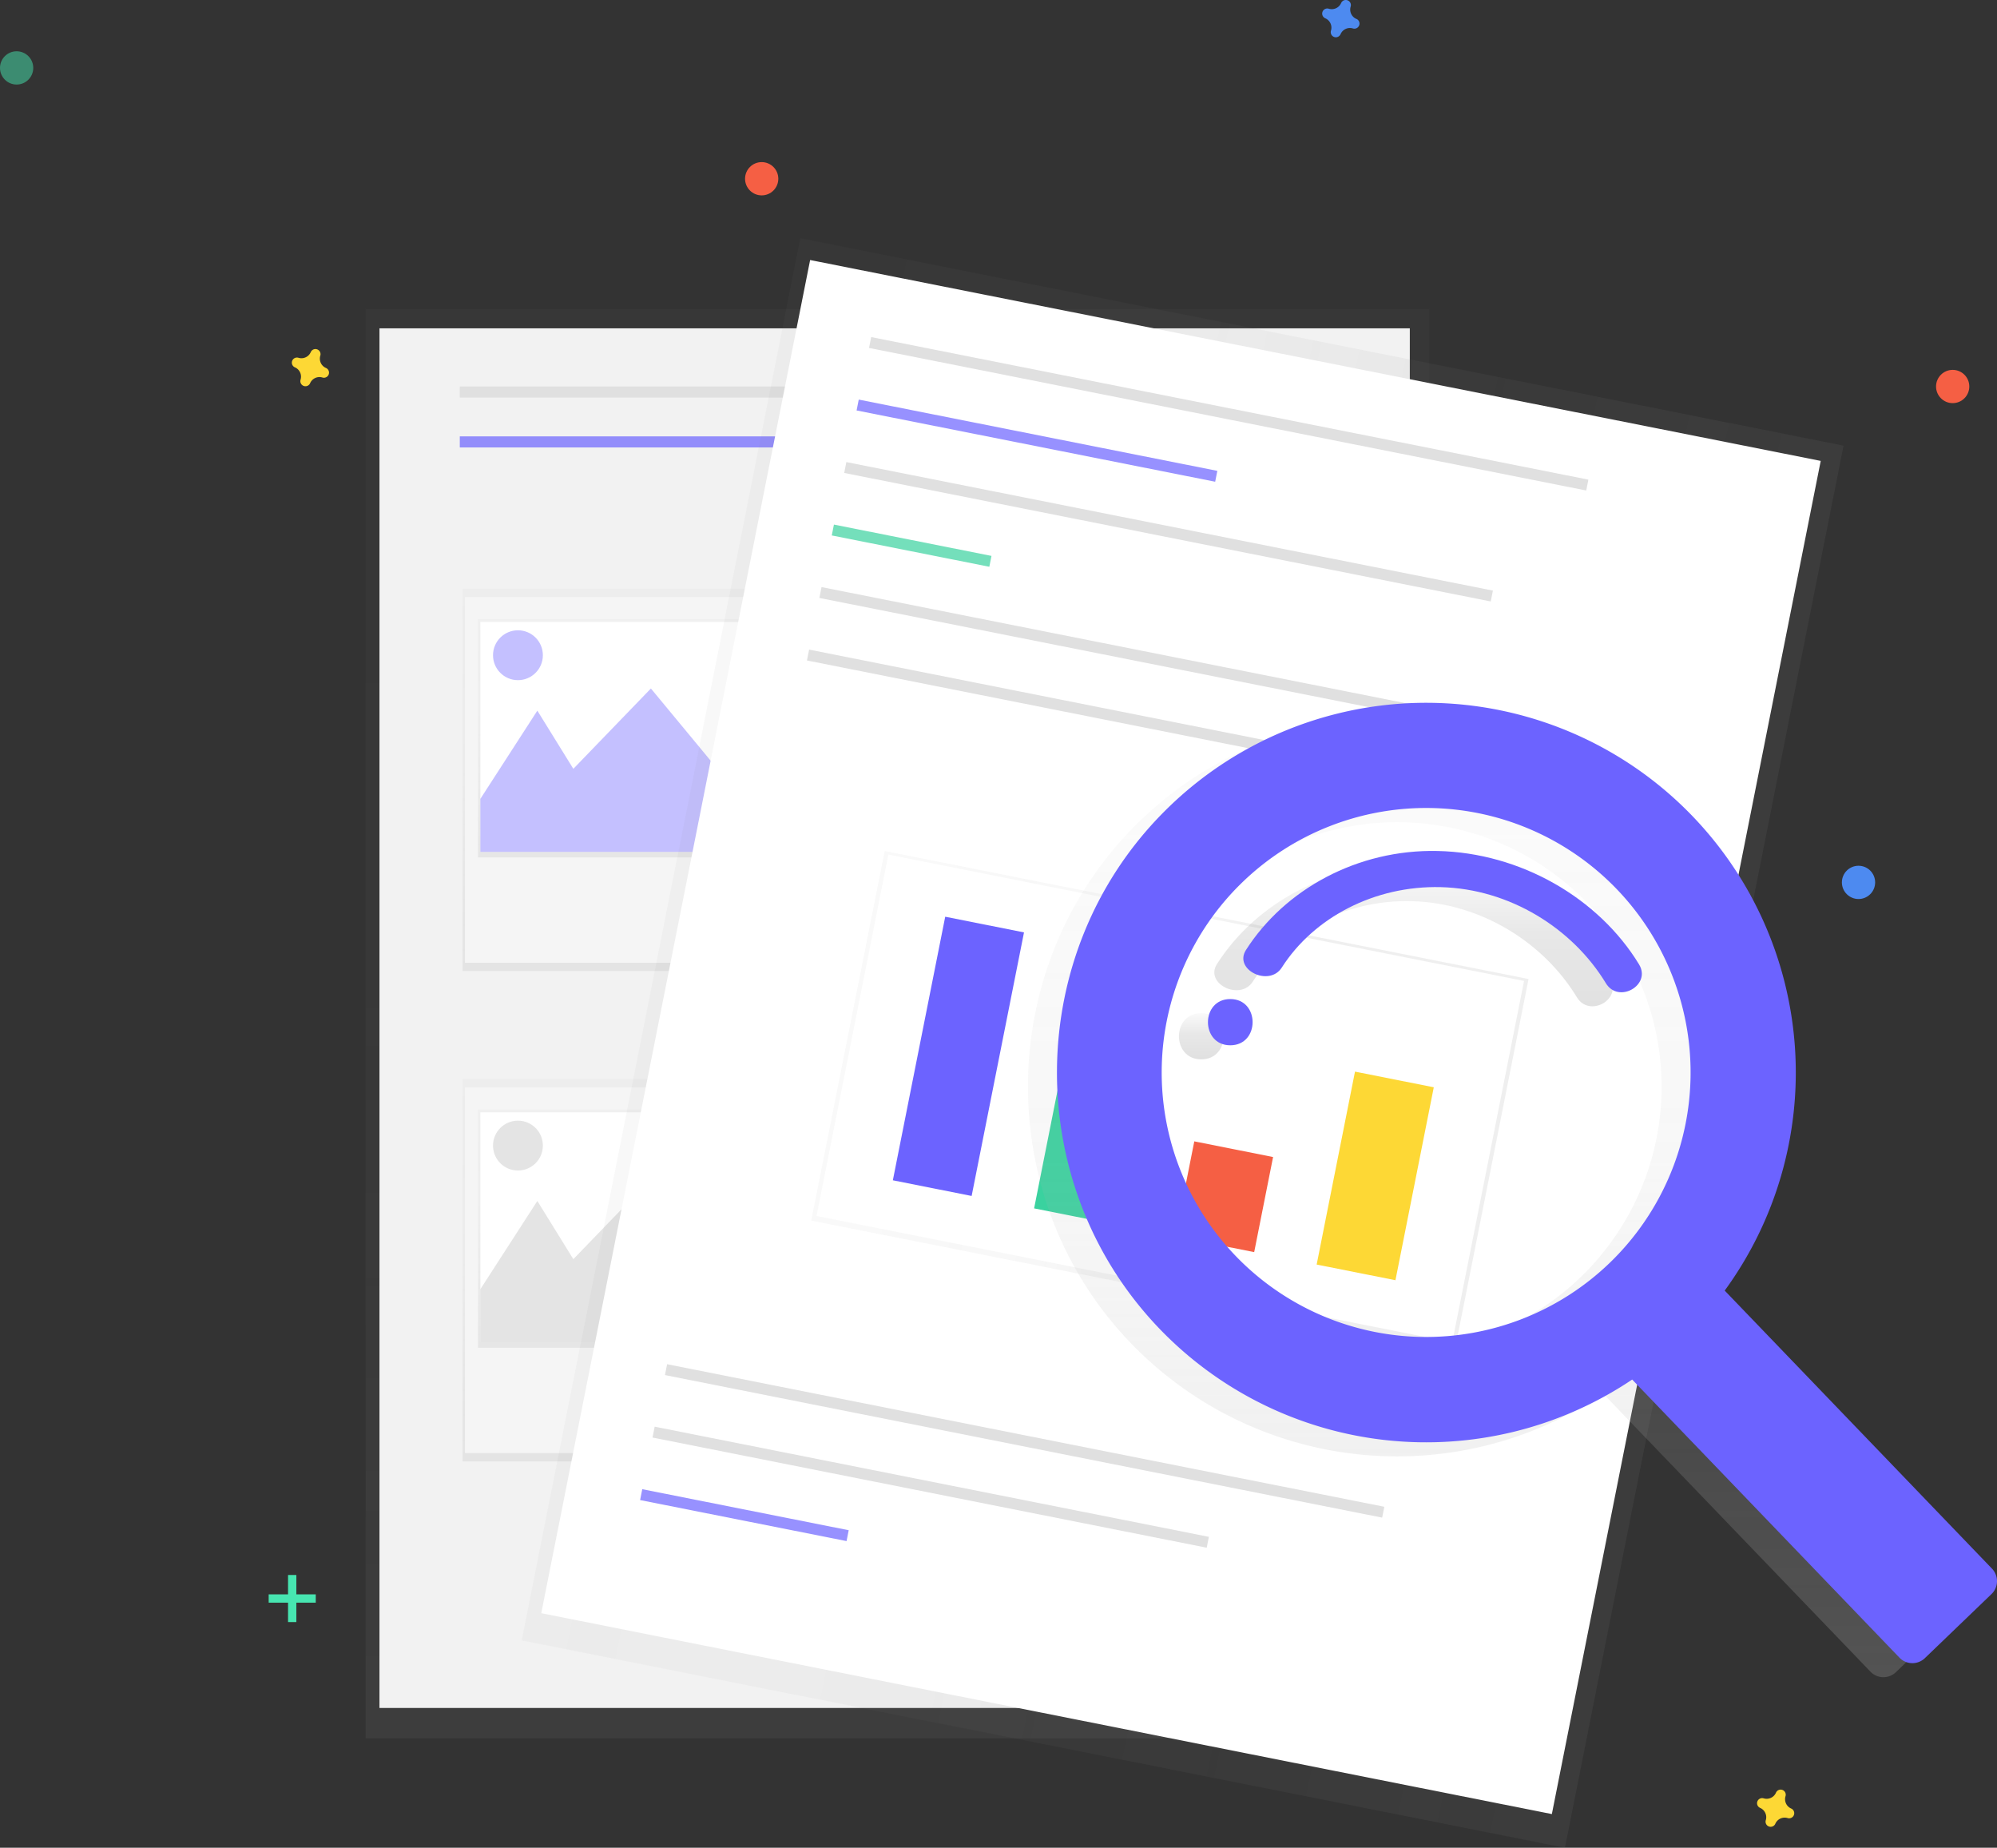 <svg xmlns="http://www.w3.org/2000/svg" xmlns:xlink="http://www.w3.org/1999/xlink" width="696" height="643.847" viewBox="0 0 696 643.847"><rect x="0" y="0" width="696" height="643.847" fill="#333333" stroke="none"/><defs><linearGradient id="a" x1="0.5" y1="1" x2="0.5" gradientUnits="objectBoundingBox"><stop offset="0" stop-color="gray" stop-opacity="0.251"></stop><stop offset="0.54" stop-color="gray" stop-opacity="0.122"></stop><stop offset="1" stop-color="gray" stop-opacity="0.102"></stop></linearGradient><clipPath id="d"><rect width="118.858" height="80.123" fill="#fff"></rect></clipPath><linearGradient id="h" x1="0.518" y1="1.092" x2="0.518" y2="-0.251" xlink:href="#a"></linearGradient><linearGradient id="i" x1="0.6" y1="0.66" x2="0.6" y2="0.086" xlink:href="#a"></linearGradient><linearGradient id="j" x1="0.5" y1="1" x2="0.5" gradientUnits="objectBoundingBox"><stop offset="0" stop-color="#b3b3b3" stop-opacity="0.251"></stop><stop offset="0.54" stop-color="#b3b3b3" stop-opacity="0.102"></stop><stop offset="1" stop-color="#b3b3b3" stop-opacity="0.051"></stop></linearGradient><linearGradient id="k" x1="0.5" y1="0.999" x2="0.5" gradientUnits="objectBoundingBox"><stop offset="0" stop-opacity="0.122"></stop><stop offset="0.55" stop-opacity="0.09"></stop><stop offset="1" stop-opacity="0.02"></stop></linearGradient><linearGradient id="l" x1="0.5" y1="1" x2="0.5" y2="0" xlink:href="#k"></linearGradient></defs><g transform="translate(0 0.017)"><g transform="translate(127.421 107.629)" opacity="0.5"><rect width="370.683" height="498.112" fill="url(#a)"></rect></g><rect width="359.102" height="480.737" transform="translate(132.249 114.391)" fill="#f2f2f2"></rect><rect width="123.561" height="3.86" transform="translate(160.246 134.659)" fill="#e0e0e0"></rect><rect width="123.561" height="3.86" transform="translate(160.246 152.035)" fill="#6c63ff" opacity="0.7"></rect><rect width="123.561" height="3.86" transform="translate(302.149 134.659)" fill="#e0e0e0"></rect><rect width="123.561" height="3.86" transform="translate(321.45 244.713)" fill="#e0e0e0"></rect><rect width="123.561" height="3.86" transform="translate(324.352 255.327)" fill="#e0e0e0"></rect><rect width="123.561" height="3.86" transform="translate(330.146 265.949)" fill="#e0e0e0"></rect><rect width="123.561" height="3.86" transform="translate(321.45 415.573)" fill="#e0e0e0"></rect><rect width="123.561" height="3.86" transform="translate(324.352 426.195)" fill="#e0e0e0"></rect><rect width="123.561" height="3.86" transform="translate(330.146 436.808)" fill="#e0e0e0"></rect><g transform="translate(161.213 205.127)" opacity="0.5"><rect width="131.281" height="133.216" fill="url(#a)"></rect></g><rect width="129.215" height="127.421" transform="translate(162.039 208.029)" fill="#f5f5f5"></rect><g transform="translate(166.594 215.749)" opacity="0.5"><rect width="120.519" height="83.016" fill="url(#a)"></rect></g><rect width="118.858" height="80.123" transform="translate(167.421 216.716)" fill="#fff"></rect><g transform="translate(167.421 216.716)" clip-path="url(#d)"><path d="M189.54,341.435,219.472,295.1l12.548,20.268,27.03-27.989,23.17,27.989,20.268-41.5,52.126,83.016L185.68,351.081Z" transform="translate(-199.617 -264.205)" fill="#6c63ff" opacity="0.4"></path><circle cx="8.688" cy="8.688" r="8.688" transform="translate(4.406 2.893)" fill="#6c63ff" opacity="0.4"></circle></g><g transform="translate(161.213 375.995)" opacity="0.5"><rect width="131.281" height="133.216" fill="url(#a)"></rect></g><rect width="129.215" height="127.421" transform="translate(162.039 378.888)" fill="#f5f5f5"></rect><g transform="translate(166.594 386.617)" opacity="0.5"><rect width="120.519" height="83.016" fill="url(#a)"></rect></g><rect width="118.858" height="80.123" transform="translate(167.421 387.576)" fill="#fff"></rect><g transform="translate(167.421 387.576)" clip-path="url(#d)"><path d="M189.54,548.135l29.931-46.34,12.548,20.277,27.03-28,23.17,28,20.268-41.512,52.126,83.016L185.68,557.79Z" transform="translate(-199.617 -470.905)" fill="#bdbdbd" opacity="0.4"></path><circle cx="8.688" cy="8.688" r="8.688" transform="translate(4.406 2.901)" fill="#bdbdbd" opacity="0.4"></circle></g><g transform="translate(181.842 83.018)" opacity="0.5"><rect width="498.112" height="370.683" transform="translate(0 488.558) rotate(-78.76)" fill="url(#h)"></rect></g><rect width="480.737" height="359.102" transform="translate(188.643 562.105) rotate(-78.76)" fill="#fff"></rect><rect width="254.851" height="3.86" transform="translate(303.628 117.439) rotate(11.24)" fill="#e0e0e0"></rect><rect width="254.851" height="3.86" transform="translate(232.504 475.344) rotate(11.24)" fill="#e0e0e0"></rect><rect width="196.93" height="3.86" transform="translate(228.168 497.112) rotate(11.24)" fill="#e0e0e0"></rect><rect width="73.361" height="3.86" transform="translate(223.842 518.896) rotate(11.24)" fill="#6c63ff" opacity="0.7"></rect><rect width="127.421" height="3.86" transform="translate(299.293 139.22) rotate(11.24)" fill="#6c63ff" opacity="0.7"></rect><rect width="229.747" height="3.86" transform="translate(294.975 160.995) rotate(11.24)" fill="#e0e0e0"></rect><rect width="55.986" height="3.86" transform="translate(290.643 182.776) rotate(11.24)" fill="#3ad29f" opacity="0.7"></rect><rect width="254.851" height="3.86" transform="translate(286.32 204.553) rotate(11.24)" fill="#e0e0e0"></rect><g transform="translate(282.754 296.537)" opacity="0.5"><rect width="131.281" height="228.779" transform="translate(0 128.763) rotate(-78.76)" fill="url(#i)"></rect></g><rect width="225.886" height="128.388" transform="translate(309.614 297.766) rotate(11.24)" fill="#fff"></rect><rect width="254.851" height="3.86" transform="translate(281.992 226.337) rotate(11.24)" fill="#e0e0e0"></rect><rect width="27.997" height="93.638" transform="translate(329.43 319.419) rotate(11.24)" fill="#6c63ff"></rect><rect width="27.997" height="62.748" transform="translate(372.641 359.504) rotate(11.24)" fill="#3ad29f"></rect><rect width="27.997" height="33.783" transform="translate(416.237 397.695) rotate(11.24)" fill="#f55f44"></rect><rect width="27.997" height="68.542" transform="translate(472.246 373.392) rotate(11.24)" fill="#fdd835"></rect><path d="M833.975,402.254a128.86,128.86,0,0,0-184.424-1.389c-48.77,49.167-49.6,129.223-1.893,179.431A128.86,128.86,0,0,0,812.9,598.531l93.15,96.886a6.274,6.274,0,0,0,8.869.174l23.211-22.318a6.274,6.274,0,0,0,.174-8.869l-93.125-96.878a128.868,128.868,0,0,0-11.2-165.271ZM804.961,558.028a92.166,92.166,0,1,1,2.563-130.323,92.167,92.167,0,0,1-2.562,130.323Z" transform="translate(-254.153 -112.937)" fill="url(#j)"></path><path d="M683.858,487.6c-10.366,0-10.382,16.111,0,16.111S694.24,487.6,683.858,487.6Z" transform="translate(-265.191 -134.593)" fill="url(#k)"></path><path d="M758.7,425.166c-27.9-.628-53.283,13.366-66.781,34.494-4.406,6.894,8.1,12.986,12.482,6.125,11.176-17.491,32.411-28.6,55.383-28.022,24.071.6,45.976,14.375,57.573,33.486,4.4,7.249,15.929.661,11.572-6.547C814.824,441.557,787.513,425.852,758.7,425.166Z" transform="translate(-267.776 -123.764)" fill="url(#l)"></path><path d="M846.205,396.334a128.859,128.859,0,0,0-184.424-1.389c-48.77,49.167-49.6,129.223-1.893,179.431A128.86,128.86,0,0,0,825.127,592.6L918.268,689.5a6.274,6.274,0,0,0,8.869.174l23.211-22.318a6.274,6.274,0,0,0,.174-8.87L857.372,561.6A128.868,128.868,0,0,0,846.2,396.334ZM817.191,552.041a92.166,92.166,0,1,1,2.563-130.322,92.166,92.166,0,0,1-2.562,130.322Z" transform="translate(-256.273 -111.91)" fill="#6c63ff"></path><path d="M696.088,481.67c-10.366,0-10.382,16.111,0,16.111S706.47,481.67,696.088,481.67Z" transform="translate(-267.311 -133.565)" fill="#6c63ff"></path><path d="M770.927,419.246c-27.9-.628-53.283,13.366-66.781,34.494-4.406,6.894,8.1,12.986,12.482,6.125,11.176-17.491,32.411-28.6,55.383-28.022,24.071.6,45.976,14.375,57.573,33.486,4.4,7.249,15.929.661,11.572-6.547C827.029,435.571,799.751,419.866,770.927,419.246Z" transform="translate(-269.897 -122.737)" fill="#6c63ff"></path><rect width="2.893" height="16.408" transform="translate(100.391 548.788)" fill="#47e6b1"></rect><rect width="2.893" height="16.408" transform="translate(110.046 555.542) rotate(90)" fill="#47e6b1"></rect><path d="M748.376,67.109a3.546,3.546,0,0,1-1.976-4.29,1.7,1.7,0,0,0,.074-.4h0a1.777,1.777,0,0,0-3.2-1.182h0a1.7,1.7,0,0,0-.2.347,3.546,3.546,0,0,1-4.29,1.976,1.7,1.7,0,0,0-.4-.074h0a1.777,1.777,0,0,0-1.166,3.216h0a1.7,1.7,0,0,0,.347.2,3.546,3.546,0,0,1,1.976,4.29,1.7,1.7,0,0,0-.075.4h0a1.777,1.777,0,0,0,3.224,1.166h0a1.705,1.705,0,0,0,.2-.347,3.546,3.546,0,0,1,4.29-1.976,1.7,1.7,0,0,0,.4.074h0a1.777,1.777,0,0,0,1.182-3.2h0a1.7,1.7,0,0,0-.389-.2Z" transform="translate(-275.665 -60.54)" fill="#4d8af0"></path><path d="M313.947,214.259a3.546,3.546,0,0,1-1.976-4.29,1.7,1.7,0,0,0,.074-.4h0a1.777,1.777,0,0,0-3.2-1.182h0a1.7,1.7,0,0,0-.2.347,3.546,3.546,0,0,1-4.29,1.976,1.7,1.7,0,0,0-.4-.074h0a1.777,1.777,0,0,0-1.182,3.2h0a1.7,1.7,0,0,0,.347.2,3.546,3.546,0,0,1,1.976,4.29,1.7,1.7,0,0,0-.074.4h0a1.777,1.777,0,0,0,3.2,1.182h0a1.7,1.7,0,0,0,.2-.347,3.546,3.546,0,0,1,4.29-1.976,1.7,1.7,0,0,0,.4.074h0a1.777,1.777,0,0,0,1.182-3.2h0A1.7,1.7,0,0,0,313.947,214.259Z" transform="translate(-200.339 -86.055)" fill="#fdd835"></path><path d="M931.727,821.519a3.546,3.546,0,0,1-1.976-4.29,1.7,1.7,0,0,0,.074-.4h0a1.777,1.777,0,0,0-3.2-1.182h0a1.7,1.7,0,0,0-.2.347,3.546,3.546,0,0,1-4.29,1.976,1.7,1.7,0,0,0-.4-.074h0a1.777,1.777,0,0,0-1.182,3.2h0a1.7,1.7,0,0,0,.347.2,3.546,3.546,0,0,1,1.976,4.29,1.7,1.7,0,0,0-.074.4h0a1.777,1.777,0,0,0,3.2,1.182h0a1.7,1.7,0,0,0,.2-.347,3.546,3.546,0,0,1,4.29-1.976,1.7,1.7,0,0,0,.4.074h0a1.777,1.777,0,0,0,1.182-3.2h0A1.7,1.7,0,0,0,931.727,821.519Z" transform="translate(-307.459 -191.351)" fill="#fdd835"></path><circle cx="5.795" cy="5.795" r="5.795" transform="translate(259.67 56.471)" fill="#f55f44"></circle><circle cx="5.795" cy="5.795" r="5.795" transform="translate(674.758 128.865)" fill="#f55f44"></circle><circle cx="5.795" cy="5.795" r="5.795" transform="translate(641.941 301.658)" fill="#4d8af0"></circle><circle cx="5.795" cy="5.795" r="5.795" transform="translate(0 17.852)" fill="#47e6b1" opacity="0.5"></circle></g></svg>